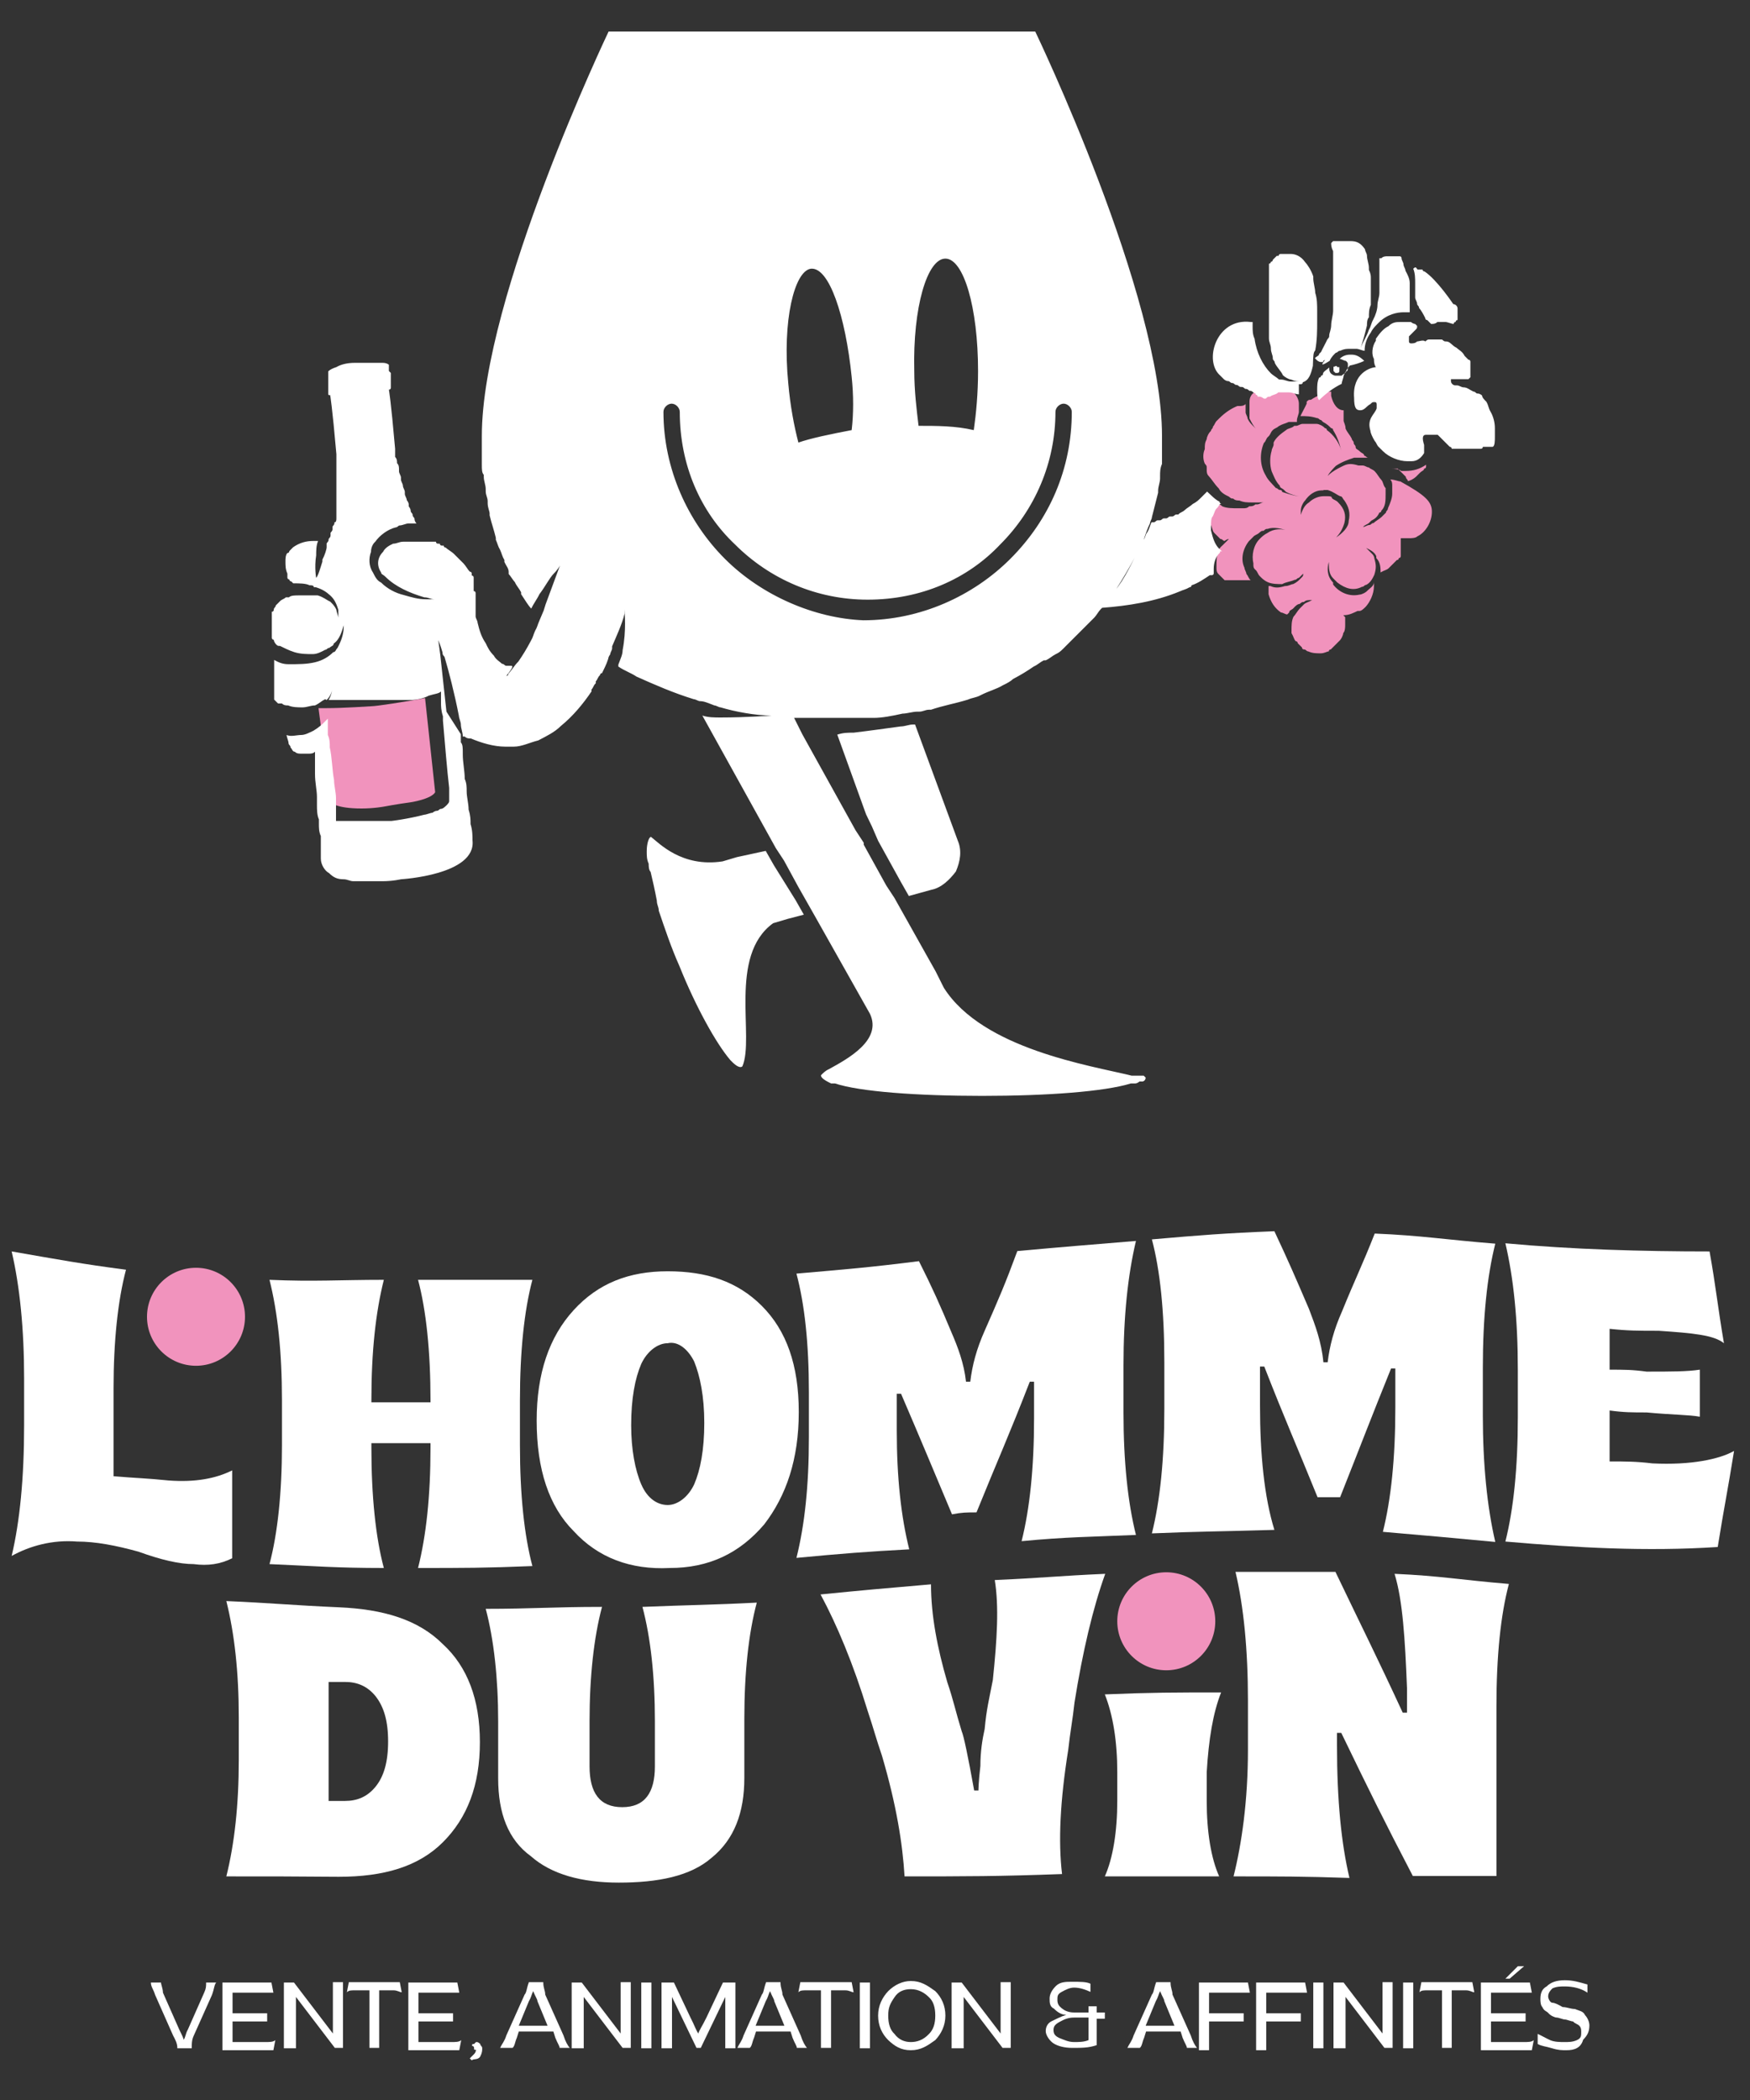 <?xml version="1.0" encoding="utf-8"?>
<!-- Generator: Adobe Illustrator 28.0.0, SVG Export Plug-In . SVG Version: 6.00 Build 0)  -->
<svg version="1.1" id="Calque_1" xmlns="http://www.w3.org/2000/svg" xmlns:xlink="http://www.w3.org/1999/xlink" x="0px" y="0px"
	 width="450px" height="540px" viewBox="0 0 450 540" style="enable-background:new 0 0 450 540;" xml:space="preserve">
<rect x="0" y="0" width="450" height="540" fill="#333333" stroke="none"/>
<style type="text/css">
	.st0{fill:#F193BD;}
	.st1{fill:#FFFFFF;}
</style>
<g>
	<path class="st0" d="M81.9,182.1c0.5,0,1.1,0,1.6,0c5.3,0,11.6-0.5,12.1-0.5c1.1,0,8.4-1.1,13.7-2.1l2.6,24.2c0,0-0.5,1.6-6.3,2.6
		c-3.7,0.5-6.8,1.1-6.8,1.1l0,0l0,0c0,0-2.6,0.5-5.8,0.5c-6.8,0-7.9-1.6-7.9-1.6L81.9,182.1z"/>
	<path class="st0" d="M368.2,131.6c0,2.6-1.6,5.3-3.7,6.3c-0.5,0.5-1.6,0.5-2.1,0.5s-0.5,0-1.1,0l0,0c-0.5,0-0.5,0-1.1,0l0,0l0,0
		l0,0c0,1.1,0,1.6,0,2.6l0,0v0.5l0,0c0,0,0,0,0,0.5c0,0,0,0,0,0.5l0,0v0.5l0,0c0,0,0,0.5-0.5,0.5l0,0c0,0,0,0.5-0.5,0.5l0,0
		l-0.5,0.5l0,0c-0.5,0.5-1.1,1.1-1.6,1.6c-0.5,0.5-1.1,0.5-2.1,1.1l0,0l0,0c0-1.1,0-2.6-1.1-3.7c0,0,0,0,0-0.5
		c-0.5-1.1-1.6-1.6-2.6-2.1c0.5,0.5,1.1,1.1,1.6,1.6c0.5,0.5,0.5,1.1,0.5,1.1c0.5,1.6,0.5,2.6,0,4.2l0,0l0,0l0,0l0,0l0,0l0,0l0,0
		l0,0c-0.5,1.1-1.1,2.1-2.1,2.6c-0.5,0-0.5,0.5-1.1,0.5c-2.1,1.1-4.2,0.5-6.3-1.1c-0.5-0.5-0.5-0.5-1.1-1.1
		c-1.1-1.1-1.1-2.6-1.1-4.2c-0.5,1.6-0.5,3.7,1.1,5.3c0,0,0,0,0,0.5c1.6,2.1,4.2,3.2,6.8,2.6c0.5,0,1.6-0.5,2.1-1.1
		c0.5-0.5,1.6-1.1,1.6-2.1l0,0v0.5l0,0v0.5c0,2.1-1.1,4.2-2.1,5.3c-0.5,0.5-1.1,1.1-1.6,1.1c0,0,0,0-0.5,0c-1.1,0.5-2.1,1.1-3.7,1.1
		l0,0l0.5,0.5l0,0v0.5l0,0v0.5l0,0v0.5v0.5c0,0.5,0,1.6-0.5,2.1c0,0.5-0.5,1.6-1.1,2.1c-0.5,0.5-1.6,1.6-2.1,2.1c0,0-0.5,0-0.5,0.5
		c-0.5,0-1.1,0.5-2.1,0.5c-1.1,0-2.1,0-3.2-0.5c-0.5,0-0.5-0.5-1.1-0.5c0,0-0.5,0-0.5-0.5c-0.5-0.5-0.5-0.5-1.1-1.1
		c0,0,0-0.5-0.5-0.5c-0.5-0.5-0.5-1.1-1.1-2.1l0,0v-0.5c0-1.6,0-2.6,0.5-3.7l0,0c0.5-0.5,1.1-1.6,1.6-2.1c0.5-0.5,0.5-0.5,1.1-1.1
		c0.5-0.5,1.1-0.5,2.1-1.1l0,0c-1.1,0-1.6,0-2.1,0.5c-0.5,0-0.5,0-1.1,0.5c-0.5,0-1.1,0.5-1.6,1.1l0,0c-0.5,0.5-1.1,0.5-1.1,1.1
		l-0.5,0.5c-0.5,0-1.1-0.5-1.6-0.5c-1.6-1.1-2.6-2.6-3.2-4.7c0-0.5,0-0.5,0-1.1l0,0v-0.5c0,0,0,0,0-0.5l0,0l0,0l0,0h0.5
		c1.1,0.5,2.1,0.5,3.7,0c1.1,0,1.6-0.5,2.1-0.5c1.1-0.5,1.6-1.1,2.1-1.6l0,0c0.5-0.5,0.5-0.5,0.5-1.1l0,0l0,0
		c-0.5,0.5-0.5,0.5-1.1,1.1c-0.5,0-0.5,0.5-1.1,0.5c-1.1,0.5-2.1,0.5-3.2,1.1c-1.1,0-2.6,0-3.7-0.5s-1.6-1.1-2.1-1.6
		c-0.5-0.5-0.5-1.1-1.1-1.6s-0.5-1.1-0.5-1.6c-0.5-2.1,0-4.7,1.6-6.3c0.5-0.5,1.1-1.1,2.1-1.6l0,0c1.6-1.1,3.7-1.1,5.3-0.5
		c-1.6-0.5-3.7-1.1-5.3-0.5c-0.5,0-0.5,0-1.1,0.5c-0.5,0-0.5,0-1.1,0.5l0,0c-0.5,0.5-1.1,0.5-1.6,1.1c-0.5,0.5-0.5,0.5-1.1,1.1
		c-1.6,2.1-2.1,4.7-1.1,6.8c0,0.5,0.5,1.1,0.5,1.6c0.5,0.5,0.5,1.1,1.1,1.6l0,0l0,0l0,0l0,0l0,0c-0.5,0-0.5,0-1.1,0l0,0
		c-0.5,0-0.5,0-1.1,0h-0.5l0,0h-0.5l0,0c0,0,0,0-0.5,0c0,0,0,0-0.5,0c0,0,0,0-0.5,0c0,0,0,0-0.5,0l0,0c0,0,0,0-0.5,0l0,0
		c0,0,0,0-0.5,0l0,0c0,0,0,0-0.5,0l0,0c0,0,0,0-0.5-0.5s-0.5-0.5-1.1-1.1l0,0c-0.5-0.5-0.5-1.1-0.5-1.6c0,0,0,0,0-0.5
		c0-1.1,0-2.6,0.5-3.7c0-0.5,0.5-1.1,1.1-1.6c0.5-0.5,1.1-1.1,1.6-1.6l0,0c-0.5,0-1.1,0.5-1.1,0.5c-0.5,0-0.5-0.5-1.1-0.5
		c-0.5-0.5-1.1-1.1-1.6-1.6c-0.5-0.5-0.5-1.6-1.1-2.6v-0.5c0-0.5,0-1.1,0.5-1.6c0.5-1.1,0.5-1.6,1.1-2.1c0-0.5,0.5-0.5,0.5-0.5l0,0
		l0,0l0,0l0,0c0.5,0,0.5,0,1.1,0.5c1.1,0.5,2.6,0.5,4.2,0.5c0.5,0,0.5,0,1.1,0s1.1,0,1.6-0.5c0.5,0,1.1,0,1.6-0.5h0.5
		c0.5,0,1.1-0.5,1.6-0.5h0.5h-0.5c-0.5,0-1.1,0-1.1,0H324c-0.5,0-1.6,0-2.1,0c-1.1,0-2.1,0-3.2-0.5c-0.5,0-1.1,0-1.6-0.5
		c-0.5,0-0.5,0-1.1-0.5c-1.1-0.5-2.1-1.1-2.6-2.1c-1.1-1.1-1.6-2.1-2.6-3.2c-0.5-0.5-0.5-1.1-0.5-1.6c0,0,0,0,0-0.5l0,0
		c0-0.5,0-0.5-0.5-1.1c-0.5-1.1-0.5-2.6,0-3.7c0-1.1,0-1.6,0.5-2.6c0-0.5,0.5-1.6,1.1-2.1c0-0.5,0.5-0.5,0.5-1.1
		c0.5-0.5,0.5-1.1,1.1-1.6l0.5-0.5c1.6-1.6,3.2-2.6,4.7-3.2h0.5l0,0c0.5,0,1.1,0,1.6-0.5c0,0.5,0,1.1,0,1.6v0.5
		c0,0.5,0.5,1.1,0.5,1.6c0.5,1.1,1.1,1.6,2.1,2.6c-0.5-0.5-1.1-1.6-1.6-2.6c0-0.5,0-0.5,0-1.1c0-0.5,0-1.6,0-2.1c0-0.5,0-0.5,0-1.1
		l0,0c0-1.1,0.5-2.1,1.6-2.6l0.5-0.5c1.1-0.5,2.1-1.1,3.2-1.6l0,0c1.6-0.5,3.2,0,4.2,0.5c0,0,0.5,0,0.5,0.5c0.5,0.5,1.6,1.1,1.6,1.6
		c0.5,0.5,1.1,1.6,1.1,2.6l0,0v0.5c0,0.5,0,1.1,0,1.6l0,0c0,0.5-0.5,1.6-0.5,2.1l0,0v0.5l0,0c-0.5,0-0.5,0-1.1,0c0,0,0,0-0.5,0l0,0
		h-0.5c-1.1,0.5-1.6,0.5-2.6,1.1c-0.5,0.5-1.1,0.5-1.6,1.1l0,0l0,0c-0.5,0.5-0.5,1.1-1.1,1.6s-0.5,1.1-1.1,1.6
		c-1.1,2.6-1.1,5.8,0.5,8.4c0.5,1.1,1.6,2.1,2.6,3.2c0.5,0,0.5,0.5,1.1,0.5c0,0,0.5,0,0.5,0.5c1.6,0.5,3.2,1.1,4.7,1.1
		c-1.1,0-2.6-0.5-3.7-1.1l-0.5-0.5c-0.5-0.5-1.1-0.5-1.1-1.1c-1.1-1.1-1.6-2.6-2.1-3.7c-0.5-1.6-0.5-3.7,0-5.3
		c0-0.5,0.5-1.1,0.5-1.6v-0.5c0.5-1.1,1.6-2.1,3.2-3.2c0.5-0.5,1.6-0.5,2.1-1.1c0,0,0,0,0.5,0s1.1-0.5,1.6-0.5c0.5,0,1.6,0,2.1,0
		h0.5c0.5,0,0.5,0,1.1,0c0.5,0,1.6,0.5,2.1,1.1c0,0,0.5,0,0.5,0.5c1.6,1.1,3.2,3.2,3.7,5.3c-0.5-2.1-1.1-3.7-2.1-5.3
		c0-0.5-0.5-0.5-0.5-0.5c-0.5-0.5-1.1-1.1-2.1-1.6l0,0l-0.5-0.5c-0.5,0-0.5-0.5-1.1-0.5c-1.6-0.5-2.6-0.5-4.2-0.5
		c0.5-1.1,1.1-2.1,1.6-3.2v-0.5l0,0l0,0c0.5-0.5,0.5-0.5,1.1-0.5l0,0c1.6-1.1,3.2-1.6,4.7-2.1h0.5c0,0.5,0,1.1,0,1.1
		c0.5,2.1,1.6,3.7,3.2,3.7l0,0c0,1.1,0,1.6,0,2.6c0,0.5,0.5,1.1,0.5,2.1c0.5,1.1,1.1,1.6,1.6,2.6c0,0.5,0.5,0.5,0.5,1.1
		c0,0.5,0.5,0.5,0.5,1.1c0,0.5,0.5,0.5,1.1,1.1c0.5,0.5,1.1,0.5,1.1,1.1c0.5,0,0.5,0.5,1.1,0.5c-0.5,0-0.5,0-1.1,0s-1.6,0-2.1,0
		c0,0,0,0-0.5,0c-1.6,0.5-3.2,1.1-4.7,2.1c-0.5,0.5-1.6,1.6-2.1,2.6c-0.5,1.1-1.1,2.6-1.1,3.7h-0.5c-1.6,0-3.2,1.1-4.2,2.6
		c-0.5,0.5-1.1,1.6-1.1,2.6c0,1.1,0,2.6,0,3.7c0-0.5,0-1.6,0-2.6c0.5-1.6,1.1-2.6,2.1-3.2c1.1-1.1,2.6-1.6,3.7-1.6
		c0.5,0,1.1,0,1.1,0c0.5,0,1.1,0,1.1,0.5c0.5,0.5,1.1,0.5,1.6,1.1c1.6,1.6,2.1,3.2,1.6,5.3c-0.5,1.6-1.1,2.6-2.1,3.7
		c1.6-1.1,3.2-2.6,3.2-4.2c0.5-2.1,0-3.7-1.1-5.3c-0.5-0.5-0.5-1.1-1.1-1.1c-1.1-0.5-1.6-1.1-3.2-1.6c-0.5,0-1.1,0-1.6,0
		c0-0.5,0.5-1.6,0.5-2.1c1.1-2.1,3.2-3.2,5.3-4.2c1.1-0.5,2.1-0.5,3.7,0c0.5,0,0.5,0,1.1,0s1.1,0.5,1.6,0.5l0,0
		c0.5,0.5,1.1,0.5,1.6,1.1c0.5,0.5,1.1,1.6,1.6,2.1c0.5,0.5,0.5,1.6,1.1,2.1c0,0.5,0,1.1,0,1.6c0,1.6,0,3.2-1.1,4.2
		c0,0,0,0.5-0.5,0.5l0,0c-0.5,1.1-1.1,1.6-2.1,2.1l-0.5,0.5c-0.5,0.5-1.1,0.5-1.6,1.1c0.5,0,1.1-0.5,1.6-0.5c0.5,0,0.5-0.5,1.1-0.5
		c0.5-0.5,1.6-1.1,2.1-1.6s0.5-0.5,1.1-1.1c0-0.5,0.5-0.5,0.5-1.1c0.5-1.1,1.1-2.6,1.1-3.7c0-0.5,0-1.6,0-2.1c0-0.5,0-1.1-0.5-1.6
		c1.1,0,2.1,0.5,2.6,0.5C366.6,127.4,368.2,129,368.2,131.6z"/>
	<path class="st0" d="M357.7,120.6h0.5c0.5,0,1.6,0,2.1,0.5l0,0l0,0c0.5,0,0.5,0,1.1,0c2.1,0,3.7-0.5,5.3-1.6v0.5c0,0,0,0.5-0.5,0.5
		c0,0.5-0.5,0.5-1.1,1.1c0,0,0,0-0.5,0.5l-0.5,0.5l0,0l0,0c-0.5,0.5-1.6,1.1-2.1,1.1l0,0c0-0.5-0.5-0.5-0.5-1.1
		c-0.5-0.5-1.6-1.6-2.1-2.1C358.2,120.6,358.2,120.6,357.7,120.6L357.7,120.6z"/>
</g>
<path class="st1" d="M363.4,69.1c0.5,1.1,0.5,2.6,0.5,3.7c0,1.1,0,2.1,0,3.2c0,0,0,0,0,0.5s0.5,1.1,0.5,1.6s0.5,0.5,0.5,1.1l0,0
	c0.5,0.5,1.1,1.6,1.6,2.6c0,0,0,0.5,0.5,0.5l0.5,0.5l0.5,0.5l0,0l0,0c0.5,0,1.1,0,1.6-0.5c0.5,0,0.5,0,1.1,0h0.5h0.5l0,0
	c0.5,0,1.6,0.5,2.1,0.5l0,0c0,0,0-0.5,0.5-0.5l0,0c0,0,0-0.5,0.5-0.5l0,0l0,0v-0.5l0,0v-0.5v-0.5l0,0l0,0c0,0,0,0,0-0.5l0,0v-0.5
	l0,0v-0.5l0,0c0-0.5-0.5-1.1-1.1-1.1l0,0l0,0c0,0-4.2-6.3-7.4-8.4c0,0-0.5,0-0.5-0.5l0,0h-0.5l0,0H365l0,0l0,0h-0.5
	C364,68.6,364,68.6,363.4,69.1C363.4,68.6,363.4,68.6,363.4,69.1C363.4,68.6,363.4,68.6,363.4,69.1
	C363.4,68.6,363.4,68.6,363.4,69.1z M224.2,212.5L224.2,212.5L224.2,212.5l1.6,3.7l5.8,10.5l2.1,3.7l5.8-1.6
	c2.6-0.5,4.7-2.6,6.3-4.7c1.1-2.6,1.6-5.3,0.5-7.9l-11-29.9l0,0h-0.5c-1.1,0-2.1,0.5-3.2,0.5c-3.7,0.5-7.9,1.1-12.1,1.6
	c-1.6,0-2.6,0-4.2,0.5l7.4,20.5L224.2,212.5L224.2,212.5L224.2,212.5z M294.6,277.1L294.6,277.1
	C294.6,277.1,294.6,276.6,294.6,277.1C294.6,276.6,294.6,276.6,294.6,277.1C294.6,276.6,294.6,276.6,294.6,277.1
	C294.6,276.6,294.6,276.6,294.6,277.1C294.6,276.6,294.6,276.6,294.6,277.1c-0.5-0.5-0.5-0.5-0.5-0.5l0,0l0,0l0,0l0,0l0,0
	c0,0,0,0-0.5,0l0,0c0,0,0,0-0.5,0l0,0l0,0c0,0,0,0-0.5,0l0,0H292l0,0c0,0,0,0-0.5,0h-0.5c-10.5-2.6-38.3-6.8-48.3-22.6l0,0l-2.1-4.2
	L230,230.9l-2.1-3.2l-5.8-10.5v-0.5l-2.1-3.2l0,0l-13.7-24.7l-2.1-4.2l0,0c1.1,0,1.6,0,2.6,0c0,0,0,0,0.5,0s1.1,0,2.1,0l0,0h0.5
	c0.5,0,1.6,0,2.1,0c0,0,0,0,0.5,0s1.6,0,2.1,0l0,0l0,0c0,0,1.6,0,4.2,0c0,0,0,0,0.5,0c0,0,0,0,0.5,0s1.1,0,1.6,0c0.5,0,0.5,0,1.1,0
	s0.5,0,1.1,0s0.5,0,1.1,0c2.1,0,4.7-0.5,7.4-1.1c1.1,0,2.6-0.5,3.7-0.5l0,0h0.5c1.1,0,1.6-0.5,2.6-0.5l0,0h0.5
	c3.2-1.1,6.3-1.6,9.5-2.6l0,0c1.1-0.5,2.1-0.5,3.2-1.1l0,0c2.1-1.1,4.2-1.6,5.8-2.6l0,0c1.1-0.5,2.1-1.1,2.6-1.6l0,0
	c2.1-1.1,3.7-2.1,5.3-3.2l0,0c1.1-0.5,1.6-1.1,2.6-1.6c0,0,0,0,0.5,0c1.1-0.5,1.6-1.1,2.6-1.6l0,0c1.1-0.5,1.6-1.1,2.6-2.1l0,0
	c0.5-0.5,1.6-1.6,2.1-2.1c0,0,0,0,0.5-0.5s1.6-1.6,2.1-2.1c0,0,0,0,0.5-0.5s1.6-1.6,2.1-2.1l0,0l0,0l0,0c0.5-0.5,1.1-1.6,1.6-2.1
	l0,0c0.5-0.5,1.1-1.1,1.6-1.6c3.7-5.3,6.3-10,7.9-13.1c1.1-1.6,1.6-3.2,1.6-3.2l0,0l0,0l0,0l0,0l0,0c0.5-1.6,1.1-3.2,1.6-4.2
	c0-0.5,0.5-1.1,0.5-1.6l0,0c0.5-2.1,1.1-4.2,1.6-6.3c0,0,0,0,0-0.5c0-1.1,0.5-2.1,0.5-3.2c0,0,0,0,0-0.5c0-1.1,0-2.1,0.5-3.2V119
	c0-1.1,0-2.1,0-3.2v-0.5c0-1.1,0-2.1,0-3.2c0-36.2-32.6-104-32.6-104h-3.7H162.3h-5.8c0,0-32.6,68.3-32.6,104c0,1.1,0,2.1,0,3.2v0.5
	c0,1.1,0,2.1,0,3.2v0.5c0,1.1,0,2.1,0.5,2.6v0.5c0,1.1,0.5,2.1,0.5,3.2v0.5c0,1.1,0.5,1.6,0.5,2.6c0,0,0,0,0,0.5
	c0,1.1,0.5,2.1,0.5,2.6v0.5c0.5,2.1,1.1,3.7,1.6,5.8v0.5c0.5,1.1,0.5,1.6,1.1,2.6l0,0c0.5,1.1,0.5,1.6,1.1,2.6c0,0,0,0,0,0.5
	c0.5,1.1,1.1,1.6,1.1,2.6c0,0,0,0,0,0.5c0.5,0.5,1.1,1.6,1.6,2.1l0,0c0.5,1.1,1.1,1.6,1.6,2.6c0,0,0,0,0,0.5
	c1.1,1.6,1.6,2.6,2.6,3.7l0,0c0.5-1.1,1.6-2.6,2.1-3.7c1.6-2.1,2.6-4.2,3.7-5.3c1.1-1.1,1.6-2.1,1.6-2.1l-3.7,10l-0.5,1.6l-1.1,2.6
	l0,0l0,0c-0.5,1.1-0.5,1.6-1.1,2.6l0,0c-0.5,1.1-0.5,1.6-1.1,2.6l0,0c-1.1,2.1-2.1,3.7-3.2,5.3c-1.1,1.1-1.6,2.1-2.6,3.2
	c0,0.5-0.5,0.5-0.5,0.5l0,0l0,0l0,0l0,0c2.1-2.6,1.6-2.6,1.1-2.6s-0.5,0-1.1,0c-0.5,0-0.5-0.5-1.1-0.5c-0.5-0.5-1.6-1.1-2.1-2.1
	c-1.1-1.1-1.6-2.1-2.1-3.2c-1.1-1.6-1.6-3.2-2.1-5.3c0-0.5-0.5-1.1-0.5-1.6v-0.5l0,0v-0.5c0,0,0,0,0-0.5v-0.5c0,0,0,0,0-0.5v-0.5
	c0,0,0,0,0-0.5v-0.5c0,0,0,0,0-0.5v-0.5c0,0,0,0,0-0.5v-0.5c0,0,0-0.5-0.5-0.5v-0.5v-0.5c0,0,0,0,0-0.5V150c0,0,0,0,0-0.5V149
	c0,0,0,0,0-0.5c0,0,0-0.5-0.5-0.5c0,0,0,0,0-0.5c0,0,0-0.5-0.5-0.5l0,0c-0.5-0.5-1.1-1.6-1.6-2.1l0,0l-0.5-0.5l0,0l-0.5-0.5l0,0
	l-0.5-0.5l0,0l-0.5-0.5l0,0l-0.5-0.5l0,0c-0.5-0.5-1.6-1.1-2.1-1.6l0,0c0,0-0.5,0-0.5-0.5c0,0,0,0-0.5,0c0,0-0.5,0-0.5-0.5
	c0,0,0,0-0.5,0c0,0-0.5,0-0.5-0.5c0,0,0,0-0.5,0h-0.5c0,0,0,0-0.5,0h-0.5l0,0c0,0,0,0-0.5,0l0,0c-0.5,0-1.1,0-1.6,0
	c-1.1,0-2.1,0-3.2,0c-0.5,0-0.5,0-1.1,0c-1.1,0-1.6,0.5-2.6,0.5c-1.1,0.5-2.1,1.1-2.6,2.1c-1.6,1.6-1.6,3.7-0.5,5.3
	c0,0.5,0.5,0.5,1.1,1.1c2.6,2.6,6.3,4.2,10,5.3c1.1,0,1.6,0.5,2.6,0.5c-0.5,0-1.6,0-2.1,0c-2.1,0-3.7-0.5-5.8-1.1l0,0
	c-2.1-0.5-4.2-1.6-5.8-3.2c-1.1-0.5-1.6-1.6-2.1-2.6c-1.1-1.6-1.1-3.7-0.5-5.3c0-1.1,0.5-2.1,1.1-2.6c1.1-1.6,3.2-3.2,5.3-3.7
	c0.5,0,0.5-0.5,1.1-0.5c0.5,0,1.6-0.5,2.1-0.5c0.5,0,1.1,0,2.1,0c0,0-0.5-0.5-0.5-1.1l0,0c0-0.5-0.5-0.5-0.5-1.1l0,0
	c0-0.5-0.5-0.5-0.5-1.1l0,0c0-0.5-0.5-1.1-0.5-1.1s0,0,0-0.5s-0.5-1.1-0.5-1.1l0,0c0-0.5-0.5-1.1-0.5-1.6c0,0,0,0,0-0.5
	s-0.5-1.1-0.5-1.6l0,0c0-0.5-0.5-1.1-0.5-1.6c0,0,0,0,0-0.5s-0.5-1.1-0.5-1.6c0,0,0,0,0-0.5s0-1.1-0.5-1.6l0,0c0-0.5,0-1.1-0.5-1.6
	c0,0,0,0,0-0.5c0-0.5,0-1.1,0-1.6c-1.1-12.6-1.6-15.2-1.6-15.2s0.5,0,0.5-0.5c0,0,0-0.5,0-1.1V98c0-0.5,0-1.1,0-1.6s0-0.5,0-0.5
	l-0.5-0.5v-1.6c0,0-0.5-0.5-1.6-0.5c-0.5,0-0.5,0-1.1,0c-0.5,0-0.5,0-1.1,0H95c0,0-0.5,0-1.1,0c-0.5,0-0.5,0-1.1,0
	c-0.5,0-0.5,0-1.1,0h-0.5c-2.1,0-3.7,0.5-4.7,1.1c-1.6,0.5-2.1,1.1-2.1,1.1V97c0,0,0,0,0,0.5l0,0c0,0,0,0,0,0.5s0,1.1,0,2.1v0.5v0.5
	c0,0.5,0,0.5,0.5,0.5l0,0l0,0c0,0,0.5,2.6,1.6,15.2c0,0.5,0,1.1,0,1.6c0,0,0,0,0,0.5s0,1.1,0,1.6l0,0c0,0.5,0,1.1,0,1.6
	c0,0,0,0,0,0.5s0,1.1,0,1.6l0,0c0,0.5,0,1.1,0,1.6c0,0,0,0,0,0.5s0,1.1,0,1.6l0,0c0,0.5,0,1.1,0,1.6c0,0,0,0,0,0.5s0,1.1,0,1.6l0,0
	c0,0.5,0,1.1,0,1.1s0,0,0,0.5s0,1.1-0.5,1.1l0,0c0,0.5,0,0.5-0.5,1.1c0,0,0,0,0,0.5s0,0.5-0.5,1.1l0,0l0,0v0.5l0,0
	c0,0.5,0,0.5-0.5,1.1l0,0c0,0.5,0,0.5-0.5,1.1l0,0v0.5l0,0l0,0v0.5c0,0.5-0.5,2.1-1.1,3.2v0.5c-0.5,1.6-1.1,3.7-1.6,4.2
	c0,0-0.5-2.6,0-5.8c0-1.1,0-2.6,0.5-3.7c-0.5,0-0.5,0-1.1,0c-2.1,0-3.7,0.5-5.3,1.6l0,0c0,0,0,0-0.5,0.5l0,0c0,0,0,0-0.5,0.5l0,0
	c0,0,0,0.5-0.5,0.5l0,0c-0.5,0.5-0.5,1.6-0.5,2.1l0,0c0,1.1,0,2.1,0.5,3.2c0,0,0,0,0,0.5c0,0,0,0,0,0.5c0,0,0,0.5,0.5,0.5
	c0,0,0,0.5,0.5,0.5l0,0l0.5,0.5l0,0c1.6,0,3.2,0,4.2,0.5c0.5,0,1.1,0,1.1,0.5h0.5c1.6,0.5,2.6,1.1,3.7,2.1s1.6,2.1,2.1,3.7
	c0,0.5,0,1.1,0,2.1c0-0.5-0.5-1.6-0.5-2.1c-0.5-1.1-1.1-1.6-1.6-2.1c-1.1-0.5-1.6-1.1-3.2-1.6c-0.5,0-0.5,0-1.1,0h-0.5
	c-0.5,0-1.1,0-1.6,0s-1.1,0-1.6,0l0,0c-1.1,0-2.1,0-2.6,0.5H74h-0.5l0,0l0,0c-0.5,0.5-1.1,0.5-1.6,1.1l0,0l-0.5,0.5l0,0l-0.5,0.5
	l0,0l0,0c0,0.5-0.5,0.5-0.5,1.1l0,0c0,0,0,0.5-0.5,0.5c0,0,0,0,0,0.5v0.5c0,0,0,0,0,0.5s0,0.5,0,1.1c0,0.5,0,0.5,0,1.1
	c0,0,0,0,0,0.5v0.5c0,0,0,0,0,0.5v0.5c0,0,0,0,0,0.5v0.5l0,0c0,0,0,0.5,0.5,0.5l0,0c0,0.5,0.5,1.1,0.5,1.1l0,0
	c0.5,0.5,0.5,0.5,1.1,0.5c1.1,0.5,2.1,1.1,3.7,1.6s3.2,0.5,4.7,0.5c1.1,0,2.1-0.5,3.2-1.1c0.5,0,0.5-0.5,1.1-0.5
	c0.5-0.5,1.1-0.5,1.1-1.1c1.6-1.1,2.1-3.2,2.6-4.7c0,2.1-0.5,3.7-1.6,5.8c-0.5,0.5-0.5,1.1-1.1,1.1c-1.1,1.1-2.6,2.1-4.7,2.6
	c-2.1,0.5-4.2,0.5-6.8,0.5c-1.6,0-2.6-0.5-3.7-1.1l0,0l0,0v0.5c0,0,0,0,0,0.5v0.5c0,0,0,0,0,0.5s0,0.5,0,1.1c0,0.5,0,0.5,0,1.1l0,0
	v0.5c0,0,0,0,0,0.5v0.5c0,0,0,0,0,0.5v0.5l0,0v0.5l0,0v0.5c0,0,0,0,0,0.5c0,0,0,0,0,0.5c0,0,0,0,0,0.5c0,0,0,0,0,0.5c0,0,0,0,0,0.5
	c0,0,0,0,0.5,0.5l0.5,0.5c0,0,0,0,0.5,0c0,0,0,0,0.5,0l0,0l0,0l0,0c0.5,0.5,1.1,0.5,1.6,0.5c1.1,0.5,2.6,0.5,3.7,0.5
	s2.1-0.5,3.2-0.5c1.1-0.5,1.6-1.1,2.6-1.6L84,180c1.1-1.1,1.6-2.6,1.6-3.7c0,0,0,0,0-0.5c0,1.6-0.5,3.2-1.1,4.2l0,0l0,0l0,0l0,0l0,0
	l0,0c0,0,0,0,0.5,0c0,0,0,0,0.5,0c0,0,0,0,0.5,0c0,0,0,0,0.5,0c0,0,0,0,0.5,0c0,0,0,0,0.5,0c0,0,0,0,0.5,0c0,0,0,0,0.5,0
	c0,0,0,0,0.5,0l0,0l0,0h0.5l0,0c0.5,0,0.5,0,1.1,0l0,0h0.5l0,0c0.5,0,0.5,0,1.1,0l0,0h0.5l0,0c0.5,0,0.5,0,1.1,0l0,0h0.5l0,0H95l0,0
	h0.5l0,0h0.5l0,0h0.5l0,0h0.5l0,0c0,0,0,0,0.5,0l0,0c0,0,0,0,0.5,0l0,0l0,0l0,0l0,0c0,0,0.5,0,1.6,0c0.5,0,0.5,0,1.1,0h0.5
	c0.5,0,0.5,0,1.1,0c0.5,0,1.1,0,1.6,0s1.1,0,1.6,0c1.6,0,3.7-0.5,4.7-1.1c1.6-0.5,2.6-0.5,3.2-1.1c0,0,0,0.5,0,1.1s0,1.1,0,1.6
	c0,1.1,0,2.1,0.5,3.7c0,0.5,0,1.1,0,1.1c0.5,5.8,1.1,13.1,1.6,17.3v0.5c0,0.5,0,1.1,0,1.1v0.5c0,0.5,0,0.5,0,1.1
	c0,0.5,0,0.5-0.5,1.1l0,0c-0.5,0.5-1.1,1.1-1.6,1.1s-0.5,0.5-1.1,0.5c-0.5,0-1.1,0.5-1.1,0.5c-0.5,0-1.6,0.5-2.1,0.5
	c-4.2,1.1-8.4,1.6-8.4,1.6s0,0-0.5,0l0,0l0,0l0,0h-0.5l0,0h-0.5l0,0c0,0,0,0-0.5,0l0,0c0,0,0,0-0.5,0l0,0h-0.5l0,0h-0.5l0,0h-0.5
	l0,0h-0.5l0,0c0,0,0,0-0.5,0l0,0H95c0,0,0,0-0.5,0H94l0,0c-0.5,0-0.5,0-1.1,0l0,0h-0.5c0,0,0,0-0.5,0h-0.5c0,0,0,0-0.5,0h-0.5
	c0,0,0,0-0.5,0h-0.5c0,0,0,0-0.5,0h-0.5l0,0h-0.5l0,0h-0.5l0,0h-0.5l0,0c0,0,0,0-0.5,0l0,0l0,0l0,0l0,0l0,0l0,0l0,0l0,0v-0.5l0,0
	v-0.5v-0.5c0-0.5,0-1.1,0-1.1c0-0.5,0-1.1,0-1.6s0-1.1,0-1.6c0-1.6-0.5-3.2-0.5-4.7c-0.5-2.6-0.5-5.8-1.1-8.4c0-1.1,0-2.1-0.5-3.2
	c0-1.1,0-1.6,0-2.1c0-1.1,0-1.6,0-2.1l-0.5,0.5c-1.1,1.1-1.6,1.6-3.2,2.6c-1.1,0.5-2.1,1.1-3.2,1.1c-1.1,0-2.6,0.5-3.7,0
	c0,0.5,0.5,1.6,0.5,2.1c0,0.5,0.5,0.5,0.5,1.1c0.5,0.5,0.5,1.1,1.1,1.1c0.5,0.5,1.1,0.5,1.6,0.5h0.5h0.5h0.5l0,0h0.5l0,0
	c0.5,0,1.1,0,1.6-0.5l0,0c0,0.5,0,0.5,0,1.1c0,1.1,0,1.6,0,2.6v0.5c0,0.5,0,0.5,0,1.1v0.5c0,2.1,0.5,4.2,0.5,5.8c0,0.5,0,1.6,0,2.1
	c0,1.1,0,2.6,0.5,3.7c0,0.5,0,0.5,0,1.1c0,1.1,0,2.1,0.5,3.2c0,0.5,0,1.1,0,1.6c0,0.5,0,1.1,0,1.6l0,0c0,0.5,0,1.1,0,2.1v0.5
	c0,1.6,1.1,3.2,2.1,3.7c1.1,1.1,2.1,1.6,3.7,1.6c1.1,0,1.6,0.5,2.6,0.5c0.5,0,1.1,0,1.6,0c1.1,0,1.6,0,2.6,0c0.5,0,0.5,0,1.1,0
	c0.5,0,0.5,0,1.1,0c0.5,0,0.5,0,1.1,0c2.6,0,4.7-0.5,4.7-0.5s19.4-1.1,18.4-10c0-1.1,0-2.6-0.5-4.2c0-1.1,0-2.1-0.5-3.7
	c0-1.6-0.5-3.2-0.5-4.7c0-1.1,0-2.1-0.5-3.2c0-2.1-0.5-4.2-0.5-6.3l0,0c0,0,0,0,0-0.5c0-1.1,0-2.1-0.5-2.6c0-0.5,0-1.1,0-2.1l0,0
	l0,0l-3.7-5.8l-1.6-14.7l0,0l-0.5-3.7c0,0,0.5,1.1,1.1,3.2c0,0.5,0,0.5,0.5,1.1c1.1,3.7,2.6,9.5,3.7,15.2c0,0.5,0.5,1.6,0.5,2.1
	c0,1.1,0.5,2.1,0.5,3.2l0,0c0,0,0,0,0.5,0l0,0l0,0c0.5,0.5,1.1,0.5,1.6,0.5c2.6,1.1,5.8,2.1,8.9,2.1c0.5,0,1.6,0,2.1,0
	c2.1,0,4.2-1.1,6.3-1.6c2.1-1.1,4.2-2.1,5.8-3.7c3.2-2.6,5.8-5.8,7.9-8.9c0,0,0,0,0-0.5c0.5-0.5,0.5-1.1,1.1-1.6c0,0,0,0,0-0.5
	c0.5-0.5,0.5-1.1,1.1-1.6l0,0c0,0,0-0.5,0.5-0.5c0.5-1.1,1.1-2.1,1.6-3.7l0,0l0,0c0,0,0-0.5,0.5-1.1c0-0.5,0.5-1.1,0.5-1.6v-0.5
	c1.1-2.6,2.6-5.8,3.2-8.4c0-0.5,0-0.5,0-1.1l0,0c0,1.1,0.5,5.3-0.5,10.5c0,1.1-0.5,2.1-1.1,3.7c0,0,0,0,0,0.5l0,0l0,0
	c1.6,1.1,3.2,1.6,4.7,2.6l0,0c4.7,2.1,9.5,4.2,14.7,5.8l0,0l0,0c0.5,0,1.1,0.5,1.6,0.5c1.1,0,2.1,0.5,3.7,1.1c0.5,0,1.1,0.5,1.6,0.5
	c3.7,1.1,8.9,2.1,13.1,2.1c0,0-6.3,0.5-13.1,0.5c-1.6,0-3.2,0-4.7-0.5l18.9,34.1l2.1,3.2l3.7,6.8l2.1,3.7l2.1,3.7l14.2,25.2
	c3.2,6.8-5.8,11.6-10.5,14.2l0,0l0,0c-1.1,0.5-1.6,1.1-2.1,1.6l0,0l0,0l0,0l0,0l0,0l0,0c0,0.5,0.5,1.1,2.6,2.1c0,0,0,0,0.5,0h0.5
	l0,0c6.3,2.1,21,3.2,37.8,3.2s31.5-1.1,38.3-3.2c0.5,0,0.5,0,1.1,0s1.1-0.5,1.1-0.5s0,0,0.5,0C294.1,278.2,294.6,277.7,294.6,277.1
	L294.6,277.1L294.6,277.1z M243.1,66.5c4.7,0,8.4,12.6,8.4,28.9c0,5.8-0.5,11-1.1,15.2c-4.7-1.1-9.5-1.1-14.2-1.1
	c-0.5-4.2-1.1-8.9-1.1-14.2C234.7,79.1,238.4,66.5,243.1,66.5z M208.5,69.1c4.7-0.5,8.9,12.1,10.5,27.8c0.5,4.7,0.5,9.5,0,13.7
	c-5.8,1.1-10.5,2.1-13.7,3.2c-1.1-4.2-2.1-9.5-2.6-15.2C201.1,82.3,204.3,69.7,208.5,69.1z M186.4,143.7
	c-9.5-9.5-15.8-23.1-15.8-37.8c0-1.1,1.1-2.1,2.1-2.1c1.1,0,2.1,1.1,2.1,2.1c0,13.7,5.3,25.7,14.2,34.1c8.9,8.9,21,14.2,34.1,14.2
	c13.7,0,25.7-5.3,34.1-14.2c8.9-8.9,14.2-21,14.2-34.1c0-1.1,1.1-2.1,2.1-2.1c1.1,0,2.1,1.1,2.1,2.1c0,14.7-5.8,27.8-15.8,37.8
	c-9.5,9.5-23.1,15.8-37.8,15.8C209.5,159,195.9,153.2,186.4,143.7z M199,222.5l-2.1-3.7l-7.4,1.6l-3.7,1.1l0,0l0,0
	c-10.5,1.6-16.3-4.7-18.4-6.3l0,0l0,0l0,0l0,0l0,0l0,0l0,0l0,0l0,0c-0.5,0-1.1,1.6-1.1,3.7l0,0l0,0l0,0l0,0c0,1.1,0,2.1,0.5,3.2
	c0,0.5,0,1.6,0.5,2.1c0.5,2.1,1.1,4.7,1.6,7.4c0,1.1,0.5,1.6,0.5,2.6c1.6,4.7,3.2,9.5,5.3,14.2c4.2,10.5,9.5,20,13.1,24.2l0.5,0.5
	c1.1,1.1,2.1,1.6,2.6,1.1c3.2-7.4-3.7-28.4,7.9-36.8l0,0l0,0l0,0l0,0l3.7-1.1l4.2-1.1l-2.1-3.7L199,222.5z M313.5,141.1
	c-1.1-1.1-1.6-2.6-2.1-4.7c0-0.5,0-0.5,0-1.1c0-1.1,0-2.1,0.5-2.6c0.5-1.1,0.5-1.6,1.1-2.1c0.5-0.5,0.5-1.1,1.1-1.1
	c0,0-0.5,0-0.5-0.5c-1.1-0.5-2.1-1.6-3.2-2.6c-0.5,0.5-1.1,1.1-1.6,1.6l0,0c-0.5,0.5-1.1,1.1-2.1,1.6l0,0c-0.5,0.5-1.6,1.1-2.1,1.6
	s-1.1,0.5-1.6,1.1h-0.5c-0.5,0-0.5,0.5-1.1,0.5h-0.5c-0.5,0-0.5,0.5-1.1,0.5h-0.5c-0.5,0-0.5,0.5-1.1,0.5h-0.5
	c-0.5,0-0.5,0.5-1.1,0.5h-0.5l0,0l0,0c-0.5,1.1-0.5,1.6-1.1,2.6c-0.5,0.5-0.5,1.6-1.1,2.1c-2.6,5.3-4.7,10-7.4,13.1
	c-1.1,1.6-2.1,3.2-3.2,4.2c6.8-0.5,13.7-1.6,20-4.2c1.1-0.5,1.6-0.5,2.6-1.1c0,0,0.5,0,0.5-0.5c1.6-0.5,3.2-1.6,4.7-2.6
	c0,0,0,0,0.5,0c0,0,0.5,0,0.5-0.5s0-0.5,0-1.1c0-1.6,0.5-3.2,1.6-4.2c0,0,0-0.5,0.5-0.5c0,0,0,0-0.5,0
	C314.6,142.1,314.1,141.6,313.5,141.1z M207.4,276.6L207.4,276.6L207.4,276.6L207.4,276.6z M339.3,157.4L339.3,157.4L339.3,157.4
	L339.3,157.4L339.3,157.4L339.3,157.4z M350.8,92.8L350.8,92.8c-1.1-1.1-2.1-1.6-3.2-1.6c0,0,0,0-0.5,0c-1.1,0-2.1,0.5-2.6,1.1l0,0
	l0,0c0.5,0,1.1,0.5,1.6,0.5c0.5,0.5,0.5,0.5,0.5,1.1c0,0,0,0,0,0.5s0,1.1-0.5,1.1c0,0.5-0.5,0.5-1.1,1.1c-0.5,0-0.5,0-1.1,0h-0.5
	c-0.5,0-1.1-0.5-1.1-0.5c-0.5-0.5-0.5-1.1-0.5-1.6c-0.5,0.5-1.6,1.1-1.6,1.6c0,0,0,0.5-0.5,0.5c0,0,0,0.5-0.5,0.5
	c-0.5,1.1-0.5,2.1-0.5,3.2c0,1.1,0,2.1,0.5,2.6c1.6-1.6,3.7-3.2,5.8-4.2c0-0.5,0.5-1.6,0.5-2.1c0.5-1.1,1.1-2.1,1.6-2.6
	C348.2,93.8,349.8,93.3,350.8,92.8z M384.4,112.2c0-0.5,0-1.1,0-1.6v-0.5c0-1.6-0.5-3.2-1.1-4.2s-0.5-1.6-1.1-2.6
	c-0.5-0.5-1.1-1.1-1.1-1.6c0,0-0.5-0.5-1.1-0.5s-0.5-0.5-1.1-0.5c-1.1-0.5-1.6-1.1-2.6-1.1l0,0c-0.5,0-1.1-0.5-1.6-0.5h-0.5l0,0
	c-0.5,0-1.1-0.5-1.1-1.1c0,0,0,0,0-0.5l0,0l0,0l0,0l0,0l0,0c0,0,0,0,0.5,0l0,0c0,0,0,0,0.5,0l0,0l0,0l0,0l0,0l0,0l0,0l0,0l0,0l0,0
	h0.5h0.5l0,0l0,0h0.5l0,0l0,0l0,0l0,0h0.5l0,0c0,0,0,0,0.5,0l0,0c0,0,0,0,0.5,0l0,0c0,0,0,0,0.5,0l0,0l0,0c0,0,0,0,0.5-0.5v-0.5l0,0
	v-0.5c0,0,0,0,0-0.5v-0.5c0,0,0,0,0-0.5c0,0,0,0,0-0.5v-0.5c0,0,0,0,0-0.5c0,0,0-0.5-0.5-0.5l0,0l-0.5-0.5l0,0l-0.5-0.5l0,0
	c-0.5-1.1-1.6-1.6-2.1-2.1c-1.1-0.5-1.6-1.6-2.6-1.6c-0.5,0-0.5,0-1.1-0.5l0,0l0,0l0,0c0,0,0,0-0.5,0c0,0,0,0-0.5,0s-0.5,0-1.1,0
	s-0.5,0-1.1,0l0,0c-0.5,0-0.5,0-1.1,0.5l0,0l0,0l0,0l0,0l0,0c-0.5-0.5-1.6,0-2.1,0c-0.5,0.5-1.1,0.5-1.6,0.5c0,0-0.5,0-0.5-0.5V87
	v-0.5c0.5-0.5,1.1-1.1,1.6-1.6c0.5-0.5,0.5-0.5,0.5-1.1c0,0,0,0-0.5-0.5c0,0-0.5,0-1.1-0.5l0,0h-0.5c0,0,0,0-0.5,0s-1.1,0-1.6,0
	c-1.1,0-2.1,0-3.2,1.1c-1.1,0.5-2.1,1.6-3.2,3.2c0,0,0,0,0,0.5c-1.1,1.6-1.1,3.7-0.5,4.7c0,1.6,0.5,2.1,0.5,2.1l0,0H354
	c-1.6,0-6.3,1.6-5.8,7.9l0,0l0,0c0,2.6,0.5,3.2,1.6,3.2c1.1,0,1.6-1.1,2.6-1.6c0.5-0.5,0.5-0.5,1.1-0.5s0.5,0.5,0.5,1.1v0.5
	c-0.5,1.6-2.6,2.6-1.6,5.8c0,0.5,0.5,1.6,1.1,2.6c0.5,0.5,0.5,1.1,1.1,1.6l0.5,0.5c0,0,0,0,0.5,0.5c1.6,1.6,4.2,2.6,6.3,2.6
	c0.5,0,0.5,0,1.1,0c1.6,0,2.6-1.1,3.2-2.1c0-0.5,0-1.1,0-1.6v-0.5l0,0c-0.5-1.6-0.5-2.6,0.5-2.6c0,0,0,0,0.5,0l0,0l0,0
	c0,0,0,0,0.5,0l0,0c0,0,0,0,0.5,0l0,0c0,0,0,0,0.5,0l0,0c0,0,0,0,0.5,0c0,0,0,0,0.5,0c0,0,0,0,0.5,0.5c0,0,0,0,0.5,0.5
	c0,0,0,0,0.5,0.5l0.5,0.5l0,0c0,0,0.5,0.5,1.1,1.1l0,0c0,0,0.5,0,0.5,0.5l0,0l0,0c0,0,0,0,0.5,0l0,0c0,0,0,0,0.5,0l0,0
	c0,0,0,0,0.5,0l0,0c0,0,0,0,0.5,0l0,0c0,0,0,0,0.5,0l0,0c0,0,0,0,0.5,0c0,0,0,0,0.5,0c0,0,0,0,0.5,0l0,0l0,0h0.5l0,0h0.5l0,0h0.5
	l0,0h0.5l0,0h0.5l0,0h0.5l0,0h0.5l0,0c0,0,0.5,0,0.5-0.5l0,0h0.5l0,0h0.5l0,0h0.5l0,0h0.5l0,0c0,0,0,0,0.5,0l0,0l0,0l0,0l0,0l0,0
	l0,0C384.4,114.8,384.4,113.3,384.4,112.2z M364,81.2L364,81.2L364,81.2L364,81.2L364,81.2L364,81.2z M342.9,94.3L342.9,94.3
	L342.9,94.3L342.9,94.3c0,0.5,0,0.5,0,1.1l0.5,0.5c0,0,0,0,0.5,0c0,0,0.5,0,0.5-0.5v-0.5v-0.5c0,0,0,0-0.5,0l0,0
	C343.5,93.8,343.5,94.3,342.9,94.3L342.9,94.3z M338.2,90.1L338.2,90.1C338.2,89.6,338.2,89.6,338.2,90.1c0.5-2.6,0.5-5.3,0.5-7.4
	c0-0.5,0-0.5,0-1.1c0-0.5,0-1.1,0-1.6c0-1.6,0-3.2-0.5-4.7c0-1.1-0.5-2.6-0.5-3.7l0,0v-0.5l0,0c-0.5-1.6-1.6-3.2-2.1-3.7
	c-1.1-1.6-2.6-2.1-3.7-2.1l0,0c-0.5,0-0.5,0-1.1,0l0,0c0,0,0,0-0.5,0l0,0c0,0,0,0-0.5,0l0,0l0,0c0,0,0,0-0.5,0l0,0
	c0,0-0.5,0-0.5,0.5l0,0c0,0,0,0-0.5,0l0,0c0,0,0,0-0.5,0.5l0,0c0,0,0,0-0.5,0.5l0,0c0,0,0,0.5-0.5,0.5c0,0,0,0.5-0.5,0.5l0,0v0.5
	c0,0,0,0,0,0.5v0.5c0,0,0,0,0,0.5v0.5c0,0,0,0,0,0.5v0.5c0,0,0,0,0,0.5v0.5c0,0,0,0,0,0.5v0.5c0,0,0,0,0,0.5v0.5c0,0,0,0,0,0.5V76
	c0,0,0,0,0,0.5V77l0,0c0,0.5,0,1.1,0,1.6v0.5l0,0c0,1.1,0,2.1,0,3.7l0,0l0,0l0,0l0,0c0,0.5,0,1.1,0,2.1c0,0.5,0,1.1,0,2.1
	s0.5,1.6,0.5,2.6c0,1.1,0.5,1.6,0.5,2.6c0,0.5,0.5,0.5,0.5,1.1c0.5,1.1,1.6,2.1,2.1,3.2c0.5,0.5,1.6,1.1,2.1,1.1l0,0
	c1.1,0.5,1.6,0.5,2.6,0.5l0,0l0,0c-1.1,0-2.1,0-2.6,0c-1.1,0-1.6-0.5-2.6-0.5c0,0,0,0-0.5,0c-0.5-0.5-1.6-1.1-2.1-1.6
	c-2.1-2.1-3.7-5.3-4.2-8.9c-0.5-1.1-0.5-2.1-0.5-3.2c0-0.5,0-0.5,0-1.1c-0.5,0-0.5,0-0.5,0c-8.9-1.1-12.1,10-7.9,13.7l0.5,0.5l0,0
	l0.5,0.5l0,0c0,0,0.5,0.5,1.1,0.5l0,0c0.5,0,0.5,0.5,1.1,0.5l0,0c0.5,0,0.5,0.5,1.1,0.5l0,0c0.5,0,0.5,0.5,1.1,0.5l0,0
	c0.5,0,0.5,0,1.1,0.5l0,0c0.5,0,0.5,0,1.1,0.5l0,0c0.5,0,0.5,0,1.1,0.5l0,0c0,0,0.5,0,0.5,0.5l0,0c0,0,0.5,0,0.5,0.5l0,0h0.5l0,0
	c0.5,0,1.1,0.5,1.1,0.5l0,0h0.5l0,0l0,0l0,0l0,0c0.5-0.5,0.5-0.5,1.1-0.5c0.5-0.5,1.6-0.5,2.1-1.1l0,0c0.5,0,1.1,0,1.6,0
	c0.5,0,0.5,0,1.1,0c1.1,0,1.6,0.5,2.6,0.5l0,0c0-1.1,0-1.6,0-2.6l0,0l0,0l0,0c0,0,0,0,0.5,0c0,0,0.5,0,0.5-0.5
	c1.6-0.5,2.1-2.1,2.6-4.2C337.7,91.2,337.7,90.7,338.2,90.1z M341.9,92.8c0.5-1.1,1.1-1.6,1.6-2.1c0.5,0,0.5-0.5,1.1-0.5
	c1.1-0.5,1.6-0.5,2.6-0.5h0.5c0.5,0,0.5,0,1.1,0s1.6,0.5,2.1,0.5c0-1.6,0.5-3.2,1.6-4.7l0,0c0.5-1.1,1.6-2.1,2.1-2.6
	c2.1-2.1,4.7-2.6,6.3-2.6c0.5,0,1.1,0,1.6,0c0-0.5,0-0.5,0-1.1c0-0.5,0-1.1,0-1.6c0,0,0,0,0-0.5v-0.5c0-0.5,0-0.5,0-1.1
	c0-0.5,0-0.5,0-1.1v-0.5c0-0.5,0-1.1,0-1.1c0-1.1-0.5-2.1-1.1-3.2c0-0.5-0.5-1.1-0.5-1.6s-0.5-1.1-0.5-1.6c0,0,0-0.5-0.5-0.5l0,0
	l0,0l0,0l0,0l0,0l0,0h-0.5c0,0,0,0-0.5,0l0,0l0,0l0,0c0,0,0,0-0.5,0l0,0c-0.5,0-0.5,0-1.1,0l0,0h-0.5l0,0c-0.5,0-1.1,0-1.6,0.5
	c0,0,0,0-0.5,0l0,0c0,1.1,0,1.6,0,2.6s0,2.1,0,2.6c0,1.1,0,2.6,0,3.7s-0.5,2.1-0.5,3.2c0,1.1-0.5,2.6-1.1,3.7s-0.5,1.6-1.1,2.6
	c-0.5,1.6-1.6,3.2-2.1,4.7c0.5-1.6,1.1-3.7,1.6-5.8c0-0.5,0-1.6,0.5-2.1c0-1.1,0-2.1,0.5-3.2c0-0.5,0-1.1,0-1.1c0-1.6,0-2.6,0-4.2
	v-0.5c0-0.5,0-0.5,0-1.1c0-0.5,0-1.1-0.5-2.1c0,0,0,0,0-0.5c0-1.1-0.5-2.1-0.5-3.2l0,0c0-0.5-0.5-1.1-0.5-1.6
	c-1.1-1.6-2.1-2.1-3.7-2.1l0,0h-0.5l0,0c0,0,0,0-0.5,0l0,0h-0.5l0,0c0,0,0,0-0.5,0l0,0c0,0,0,0-0.5,0l0,0c0,0,0,0-0.5,0l0,0
	c0,0,0,0-0.5,0l0,0c0,0,0,0-0.5,0l0,0l0,0l0,0l0,0l0,0c0,0,0,0-0.5,0l0,0l0,0l0,0l0,0l-0.5,0.5l0,0l0,0l0,0c0,0.5,0,1.1,0.5,2.1
	c0,0.5,0,1.6,0,2.6s0,2.1,0,3.2c0,2.1,0,4.2,0,6.3c0,1.1,0,2.1,0,3.2c0,1.1-0.5,2.6-0.5,3.7s-0.5,2.1-0.5,2.6s0,0.5-0.5,1.1
	c-0.5,1.1-1.1,2.1-1.6,3.2l0,0l0,0l0,0l-0.5,0.5c0,0.5-0.5,0.5-1.1,1.1l0,0c0,0,0,0,0.5,0.5c0,0,0.5,0.5,1.1,0.5h0.5
	c0,0,0-0.5,0.5-0.5C339.3,94.3,340.3,93.8,341.9,92.8z M335.1,95.9L335.1,95.9L335.1,95.9L335.1,95.9z"/>
<g>
	<g>
		<g>
			<path class="st1" d="M49.8,402.2c-3.7,0-8.4-1.1-14.2-3.2c-5.8-1.6-11-2.6-15.8-2.6c-6.3-0.5-12.1,1.1-16.8,3.7
				c2.1-8.9,3.2-20,3.2-33.6c0-4.7,0-7.4,0-12.1c0-12.6-1.1-23.6-3.2-32.6c12.1,2.1,17.9,3.2,29.4,4.7c-2.1,7.9-3.2,18.4-3.2,30.5
				c0,8.9,0,13.7,0,22.6c5.8,0.5,8.4,0.5,14.2,1.1c6.8,0.5,12.1-0.5,16.3-2.6c0,8.9,0,13.7,0,22.6C56.7,402.2,53.5,402.7,49.8,402.2
				z"/>
			<path class="st1" d="M69.3,402.2c2.1-7.9,3.2-18.4,3.2-30.5c0-4.7,0-6.8,0-11.6c0-12.6-1.1-22.6-3.2-31c11.6,0.5,17.9,0,29.4,0
				c-2.1,8.4-3.2,18.4-3.2,31c0,0,0,0,0,0.5c6.3,0,9.5,0,15.2,0c0,0,0,0,0-0.5c0-12.6-1.1-23.1-3.2-31c12.1,0,17.9,0,29.4,0
				c-2.1,7.9-3.2,18.4-3.2,31c0,4.7,0,6.8,0,11.6c0,12.6,1.1,23.1,3.2,31c-12.1,0.5-17.9,0.5-29.4,0.5c2.1-8.4,3.2-18.4,3.2-31
				c0-0.5,0-0.5,0-1.1c-6.3,0-9.5,0-15.2,0c0,0.5,0,0.5,0,1.1c0,12.6,1.1,23.1,3.2,31C86.6,403.2,80.8,402.7,69.3,402.2z"/>
			<path class="st1" d="M172.2,403.2c-10,0.5-18.4-2.6-24.7-9.5c-6.3-6.3-9.5-15.8-9.5-28.4c0-12.1,3.2-21.5,9.5-28.4
				s14.2-10,24.2-10c10,0,17.9,2.6,24.2,8.9c6.3,6.3,9.5,15.2,9.5,27.3c0,12.1-3.2,21.5-8.9,28.9
				C190.1,399.5,182.2,403.2,172.2,403.2z M164.9,381.7c1.6,3.7,4.2,5.3,6.8,5.3s5.3-2.1,6.8-5.3c1.6-3.7,2.6-8.9,2.6-15.8
				s-1.1-12.1-2.6-15.8c-1.6-3.2-4.2-5.3-6.8-4.7c-2.6,0-5.3,2.1-6.8,5.3c-1.6,3.7-2.6,8.9-2.6,15.8
				C162.3,372.7,163.3,378,164.9,381.7z"/>
			<path class="st1" d="M204.8,400.6c2.1-8.4,3.2-18.4,3.2-31c0-4.7,0-6.8,0-11.6c0-12.6-1.1-22.6-3.2-30.5
				c12.6-1.1,18.9-1.6,31.5-3.2c3.7,7.4,5.3,11,8.4,18.4c1.6,3.7,3.2,7.9,3.7,12.6c0.5,0,0.5,0,1.1,0c0.5-4.2,1.6-8.4,3.7-13.1
				c3.7-8.4,5.3-12.1,8.4-20.5c12.1-1.1,18.4-1.6,30.5-2.6c-2.1,8.9-3.2,19.4-3.2,32c0,4.7,0,7.4,0,12.1c0,12.6,1.1,23.1,3.2,31.5
				c-11.6,0.5-17.9,0.5-29.4,1.6c2.1-8.4,3.2-18.9,3.2-31.5c0-3.7,0-5.8,0-9.5c-0.5,0-0.5,0-1.1,0c-5.3,13.7-8.4,20.5-13.7,33.6
				c-2.6,0-3.7,0-6.3,0.5c-5.3-12.6-7.9-18.9-13.1-31c-0.5,0-0.5,0-1.1,0c0,3.7,0,5.8,0,9.5c0,12.1,1.1,22.1,3.2,30.5
				C222.7,399,216.4,399.5,204.8,400.6z"/>
			<path class="st1" d="M296.2,394.3c2.1-8.4,3.2-18.9,3.2-32c0-4.7,0-7.4,0-12.1c0-13.1-1.1-23.6-3.2-31.5
				c12.6-1.1,18.9-1.6,31.5-2.1c3.7,7.9,5.3,11.6,8.9,20c1.6,4.2,3.2,8.4,3.7,13.7c0.5,0,0.5,0,1.1,0c0.5-4.2,1.6-8.4,3.7-13.1
				c3.2-7.9,5.3-12.1,8.4-20c12.1,0.5,18.4,1.6,31,2.6c-2.1,8.4-3.2,18.9-3.2,32c0,4.7,0,7.4,0,12.1c0,12.6,1.1,23.6,3.2,32.6
				c-11.6-1.1-17.3-1.6-28.9-2.6c2.1-8.4,3.2-18.9,3.2-32c0-4.2,0-5.8,0-10c-0.5,0-0.5,0-1.1,0c-5.3,13.1-7.9,20-13.1,33.1
				c-2.6,0-3.7,0-5.8,0c-5.3-13.1-8.4-20-13.7-33.6c-0.5,0-0.5,0-1.1,0c0,4.2,0,5.8,0,10c0,12.6,1.1,23.6,3.7,32
				C314.6,393.8,307.8,393.8,296.2,394.3z"/>
			<path class="st1" d="M387.1,396.4c2.1-8.4,3.2-18.9,3.2-32c0-4.7,0-7.4,0-12.1c0-13.1-1.1-23.6-3.2-32.6
				c17.3,1.6,35.2,2.1,52.5,2.1c1.6,8.9,2.1,14.2,3.7,23.6c-2.6-2.1-7.9-2.6-16.8-3.2c-5.3,0-7.9,0-12.6-0.5c0,4.2,0,6.3,0,10.5
				c3.7,0,5.8,0,9.5,0.5c6.3,0,10.5,0,13.7-0.5c0,4.7,0,7.4,0,12.1c-2.6-0.5-7.4-0.5-13.7-1.1c-3.7,0-5.8,0-9.5-0.5
				c0,5.3,0,7.9,0,13.1c4.2,0,6.8,0,11,0.5c10,0.5,17.3-1.1,21-3.2c-1.6,10-2.6,14.7-4.2,24.7C423.3,399,405.5,398,387.1,396.4z"/>
			<path class="st1" d="M58.2,482.5c2.1-8.4,3.2-18.4,3.2-29.9c0-4.2,0-6.3,0-11c0-11.6-1.1-21.5-3.2-29.9
				c11.6,0.5,17.3,1.1,28.9,1.6c11.6,0.5,20.5,3.2,26.8,9.5c6.3,5.8,9.5,14.2,9.5,25.2c0,11-3.2,19.4-9.5,25.7
				c-6.3,6.3-15.2,8.9-26.8,8.9C75.6,482.5,69.8,482.5,58.2,482.5z M84.5,463.1c1.6,0,2.6,0,4.2,0c3.2,0,5.8-1.1,7.9-3.7
				c2.1-2.6,3.2-6.3,3.2-11.6s-1.1-8.9-3.2-11.6c-2.1-2.6-4.7-3.7-7.9-3.7c-1.6,0-2.6,0-4.2,0C84.5,444.7,84.5,450.5,84.5,463.1z"/>
			<path class="st1" d="M159.1,484.1c-9.5,0-17.3-2.1-22.6-6.8c-5.8-4.2-8.4-11-8.4-20c0-5.8,0-8.9,0-14.7c0-11-1.1-21-3.2-28.9
				c12.1,0,17.3-0.5,29.9-0.5c-2.1,7.9-3.2,17.9-3.2,29.4c0,4.7,0,6.8,0,11.6c0,6.8,2.6,10.5,8.4,10.5c5.8,0,8.4-3.7,8.4-10.5
				c0-4.7,0-6.8,0-11.6c0-11.6-1.1-21.5-3.2-29.4c12.1-0.5,17.9-0.5,29.4-1.1c-2.1,7.9-3.2,17.9-3.2,29.9c0,6.3,0,8.9,0,15.2
				c0,8.9-2.6,15.8-8.4,20.5C177.5,482.5,169.1,484.1,159.1,484.1z"/>
			<path class="st1" d="M232.6,482.5c-0.5-8.4-2.1-18.4-5.8-31c-1.6-4.7-2.1-6.8-3.7-11.6c-3.7-12.1-7.9-22.1-12.1-29.9
				c11-1.1,16.8-1.6,28.4-2.6c0,7.9,1.6,16.3,4.2,25.2c1.6,4.7,2.1,7.4,3.7,12.6c0.5,1.1,1.6,6.3,3.2,15.2c0.5,0,0.5,0,1.1,0
				c0,0,0-2.1,0.5-6.3c0-3.7,0.5-6.8,1.1-9.5c0.5-5.3,1.1-7.4,2.1-12.6c1.1-10.5,1.6-18.9,0.5-25.7c11.6-0.5,16.8-1.1,28.4-1.6
				c-3.2,8.9-5.8,20-7.9,33.1c-0.5,4.7-1.1,7.4-1.6,12.1c-2.1,13.1-2.6,23.6-1.6,32C256.8,482.5,248.4,482.5,232.6,482.5z"/>
			<path class="st1" d="M284.1,482.5c2.1-4.7,3.2-11.6,3.2-19.4c0-3.2,0-4.2,0-7.4c0-7.9-1.1-14.7-3.2-20
				c12.1-0.5,17.9-0.5,29.9-0.5c-2.1,5.3-3.2,12.1-3.7,20.5c0,3.2,0,4.7,0,7.4c0,7.9,1.1,14.7,3.2,19.4
				C301.5,482.5,295.7,482.5,284.1,482.5z"/>
			<path class="st1" d="M317.2,482.5c2.1-8.4,3.7-19.4,3.7-32.6c0-5.3,0-7.4,0-12.6c0-13.1-1.1-24.2-3.2-33.1c10.5,0,15.2,0,25.7,0
				c6.8,14.2,10.5,21.5,17.3,36.2c0.5,0,0.5,0,1.1,0c0-2.6,0-3.7,0-6.3c-0.5-12.6-1.1-22.6-3.2-29.4c11.6,0.5,17.3,1.6,29.4,2.6
				c-2.1,7.9-3.2,18.4-3.2,31.5c0,17.9,0,26.8,0,43.6c-8.4,0-13.1,0-21.5,0c-7.4-14.2-11-21.5-18.4-36.8c-0.5,0-0.5,0-1.1,0
				c0,1.1,0,1.6,0,3.2c0,14.2,1.1,25.2,3.2,34.1C335.1,482.5,329.3,482.5,317.2,482.5z"/>
		</g>
	</g>
	<circle class="st0" cx="50.4" cy="338.6" r="12.6"/>
	<circle class="st0" cx="299.9" cy="416.9" r="12.6"/>
</g>
<g>
	<path class="st1" d="M45.6,526.6c0-1.1-0.5-2.1-1.1-3.2L39.9,513c-0.5-1.6-1.1-2.1-1.1-3.2h2.6c0,0.5,0.5,1.6,0.5,2.6l4.2,9.5
		c0.5,1.1,1.1,2.1,1.1,2.6l0,0c0.5-0.5,0.5-1.6,1.1-2.6l4.2-9.5c0.5-1.1,0.5-1.6,0.5-2.6h2.6c-0.5,0.5-0.5,1.6-1.1,3.2l-4.7,10.5
		c-0.5,1.1-0.5,2.1-0.5,3.2H45.6z"/>
	<path class="st1" d="M57.2,526.6c0-0.5,0-1.6,0-3.2V513c0-1.1,0-2.1,0-3.2h12.6l0.5,2.6c-0.5,0-1.1,0-2.6,0h-7.9v5.3h6.8
		c1.1,0,1.6,0,2.1,0v2.1c-0.5,0-1.1,0-2.1,0h-6.8v5.3h8.4c1.1,0,2.1,0,2.6-0.5l-0.5,2.6H57.2V526.6z"/>
	<path class="st1" d="M73,526.6c0-1.1,0-1.6,0-3.2V513c0-1.1,0-2.1,0-3.2h2.6l10,13.1l0,0v-10c0-1.1,0-2.1,0-3.2h2.6
		c0,0.5,0,1.6,0,3.2v13.7h-2.1l-10-13.1l0,0v10c0,1.1,0,2.1,0,3.2H73z"/>
	<path class="st1" d="M95,526.6c0-0.5,0-1.6,0-3.2v-11.6h-3.7c-1.1,0-1.6,0-2.1,0.5l0.5-2.6h13.1l0.5,2.6c-0.5,0-1.1-0.5-2.1-0.5
		h-3.7v11.6c0,1.6,0,2.1,0,3.2H95z"/>
	<path class="st1" d="M105,526.6c0-0.5,0-1.6,0-3.2V513c0-1.1,0-2.1,0-3.2h12.6l0.5,2.6c-0.5,0-1.1,0-2.6,0h-7.9v5.3h6.8
		c1.1,0,1.6,0,2.1,0v2.1c-0.5,0-1.1,0-2.1,0h-6.8v5.3h8.4c1.1,0,2.1,0,2.6-0.5l-0.5,2.6H105V526.6z"/>
	<path class="st1" d="M121.3,529.8l-0.5-0.5c0.5-0.5,0.5-0.5,1.1-1.1c0.5-0.5,0.5-1.1,0.5-1.1l0,0l0,0c-0.5,0-0.5,0-0.5-0.5
		s-0.5-0.5-0.5-0.5c0-0.5,0-0.5,0.5-0.5l0.5-0.5c0.5,0,0.5,0,1.1,0.5c0,0.5,0.5,0.5,0.5,1.1s0,1.1-0.5,2.1
		C122.9,529.8,121.8,529.3,121.3,529.8z"/>
	<path class="st1" d="M128.6,526.6c0.5-1.1,1.1-1.6,1.6-3.2l4.7-10.5c0.5-0.5,0.5-1.6,1.1-3.2h3.7c0,1.6,0.5,2.1,0.5,3.2l4.7,10.5
		c0.5,1.6,1.1,2.6,1.6,3.2h-2.6c0-0.5-0.5-1.1-1.1-2.6l-0.5-1.6h-8.9l-0.5,1.6c-0.5,1.1-0.5,2.1-1.1,2.6H128.6z M133.4,520.9h7.4
		l-2.6-6.3c0-0.5-0.5-1.1-1.1-2.6l0,0c-0.5,1.1-0.5,1.6-1.1,2.6L133.4,520.9z"/>
	<path class="st1" d="M147,526.6c0-1.1,0-1.6,0-3.2V513c0-1.1,0-2.1,0-3.2h2.6l10,13.1l0,0v-10c0-1.1,0-2.1,0-3.2h2.6
		c0,0.5,0,1.6,0,3.2v13.7h-2.1l-10-13.1l0,0v10c0,1.1,0,2.1,0,3.2H147z"/>
	<path class="st1" d="M164.9,526.6c0-0.5,0-1.6,0-3.2V513c0-1.1,0-2.1,0-3.2h2.6c0,0.5,0,1.6,0,3.2v10.5c0,1.1,0,2.1,0,3.2H164.9z"
		/>
	<path class="st1" d="M170.1,526.6c0-0.5,0-1.6,0-3.2V513c0-1.1,0-2.1,0-3.2h3.2l4.2,8.9c1.1,2.1,1.6,3.7,2.1,4.2l0,0
		c0-0.5,1.1-2.1,2.1-4.2l4.2-8.9h3.2c0,0.5,0,1.6,0,3.2v10.5c0,1.6,0,2.1,0,3.2h-2.6c0-0.5,0-1.6,0-3.2v-10l0,0l-6.3,13.1h-1.1
		l-6.3-13.1l0,0v10c0,1.1,0,2.1,0,3.2H170.1z"/>
	<path class="st1" d="M189.6,526.6c0.5-1.1,1.1-1.6,1.6-3.2l4.7-10.5c0.5-0.5,0.5-1.6,1.1-3.2h3.7c0,1.6,0.5,2.1,0.5,3.2l4.7,10.5
		c0.5,1.6,1.1,2.6,1.6,3.2h-2.6c0-0.5-0.5-1.1-1.1-2.6l-0.5-1.6h-8.9l-0.5,1.6c-0.5,1.1-0.5,2.1-1.1,2.6H189.6z M194.3,520.9h7.4
		l-2.6-6.3c0-0.5-0.5-1.1-1.1-2.6l0,0c-0.5,1.1-0.5,1.6-1.1,2.6L194.3,520.9z"/>
	<path class="st1" d="M211.1,526.6c0-0.5,0-1.6,0-3.2v-11.6h-3.7c-1.1,0-1.6,0-2.1,0.5l0.5-2.6H219l0.5,2.6c-0.5,0-1.1-0.5-2.1-0.5
		h-3.7v11.6c0,1.6,0,2.1,0,3.2H211.1z"/>
	<path class="st1" d="M221.1,526.6c0-0.5,0-1.6,0-3.2V513c0-1.1,0-2.1,0-3.2h2.6c0,0.5,0,1.6,0,3.2v10.5c0,1.1,0,2.1,0,3.2H221.1z"
		/>
	<path class="st1" d="M234.2,527.2c-2.6,0-4.2-1.1-5.8-2.6c-1.6-1.6-2.6-3.7-2.6-6.3c0-2.6,1.1-4.7,2.6-6.3c1.6-1.6,3.7-2.6,5.8-2.6
		c2.6,0,4.2,1.1,6.3,2.6c1.6,1.6,2.6,3.7,2.6,6.3c0,2.6-1.1,4.7-2.6,6.3C238.4,526.1,236.8,527.2,234.2,527.2z M234.2,525.1
		c1.6,0,3.2-0.5,4.7-2.1c1.1-1.1,1.6-2.6,1.6-4.7c0-2.1-0.5-3.7-1.6-4.7c-1.1-1.1-2.6-2.1-4.7-2.1c-1.6,0-3.2,0.5-4.2,2.1
		c-1.1,1.6-1.6,2.6-1.6,4.7c0,2.1,0.5,3.7,1.6,4.7C231.1,524.5,232.6,525.1,234.2,525.1z"/>
	<path class="st1" d="M244.7,526.6c0-1.1,0-1.6,0-3.2V513c0-1.1,0-2.1,0-3.2h2.6l10,13.1l0,0v-10c0-1.1,0-2.1,0-3.2h2.6
		c0,0.5,0,1.6,0,3.2v13.7h-2.1l-10-13.1l0,0v10c0,1.1,0,2.1,0,3.2H244.7z"/>
	<path class="st1" d="M275.7,526.6c-2.1,0-3.7-0.5-4.7-1.1s-2.1-2.1-2.1-3.2s0.5-2.1,1.6-2.6c1.1-0.5,2.1-1.1,3.7-1.6l0,0
		c-1.1,0-2.1-0.5-3.2-1.6c-1.1-0.5-1.1-1.6-1.1-2.6s0.5-2.1,1.6-3.2c1.1-1.1,2.6-1.1,4.2-1.1c2.1,0,3.7,0,4.7,0.5v2.1
		c-1.1-0.5-2.6-1.1-4.2-1.1c-1.1,0-2.1,0.5-3.2,1.1s-1.1,1.1-1.1,2.1c0,1.1,0.5,1.6,1.1,2.1s1.6,1.1,3.2,1.1h3.7v-1.6h2.1v1.6h2.1
		v1.6H282v6.8C279.9,526.6,278.3,526.6,275.7,526.6z M276.2,525.1c1.1,0,2.6,0,3.7-0.5v-5.8h-3.7c-1.6,0-2.6,0.5-3.7,1.1
		s-1.6,1.1-1.6,2.1c0,1.1,0.5,1.6,1.6,2.1C273.6,524.5,274.7,525.1,276.2,525.1z"/>
	<path class="st1" d="M289.9,526.6c0.5-1.1,1.1-1.6,1.6-3.2l4.7-10.5c0.5-0.5,0.5-1.6,1.1-3.2h3.7c0,1.6,0.5,2.1,0.5,3.2l4.7,10.5
		c0.5,1.6,1.1,2.6,1.6,3.2h-2.6c0-0.5-0.5-1.1-1.1-2.6l-0.5-1.6h-8.9l-0.5,1.6c-0.5,1.1-0.5,2.1-1.1,2.6H289.9z M294.6,520.9h7.4
		l-2.6-6.3c0-0.5-0.5-1.1-1.1-2.6l0,0c-0.5,1.1-0.5,1.6-1.1,2.6L294.6,520.9z"/>
	<path class="st1" d="M308.3,526.6c0-1.1,0-1.6,0-3.2V513c0-1.1,0-2.1,0-3.2h12.6l0.5,2.6c-0.5,0-1.1,0-2.6,0h-7.9v5.3h6.8
		c1.1,0,1.6,0,2.1,0v2.1c-0.5,0-1.1,0-2.1,0h-6.8v4.2c0,1.1,0,2.1,0,3.2h-2.6V526.6z"/>
	<path class="st1" d="M323,526.6c0-1.1,0-1.6,0-3.2V513c0-1.1,0-2.1,0-3.2h12.6l0.5,2.6c-0.5,0-1.1,0-2.6,0h-7.9v5.3h6.8
		c1.1,0,1.6,0,2.1,0v2.1c-0.5,0-1.1,0-2.1,0h-6.8v4.2c0,1.1,0,2.1,0,3.2H323V526.6z"/>
	<path class="st1" d="M337.7,526.6c0-0.5,0-1.6,0-3.2V513c0-1.1,0-2.1,0-3.2h2.6c0,0.5,0,1.6,0,3.2v10.5c0,1.1,0,2.1,0,3.2H337.7z"
		/>
	<path class="st1" d="M342.9,526.6c0-1.1,0-1.6,0-3.2V513c0-1.1,0-2.1,0-3.2h2.6l10,13.1l0,0v-10c0-1.1,0-2.1,0-3.2h2.6
		c0,0.5,0,1.6,0,3.2v13.7h-2.1l-10-13.1l0,0v10c0,1.1,0,2.1,0,3.2H342.9z"/>
	<path class="st1" d="M360.8,526.6c0-0.5,0-1.6,0-3.2V513c0-1.1,0-2.1,0-3.2h2.6c0,0.5,0,1.6,0,3.2v10.5c0,1.1,0,2.1,0,3.2H360.8z"
		/>
	<path class="st1" d="M370.8,526.6c0-0.5,0-1.6,0-3.2v-11.6h-3.7c-1.1,0-1.6,0-2.1,0.5l0.5-2.6h13.1l0.5,2.6c-0.5,0-1.1-0.5-2.1-0.5
		h-3.7v11.6c0,1.6,0,2.1,0,3.2H370.8z"/>
	<path class="st1" d="M380.8,526.6c0-0.5,0-1.6,0-3.2V513c0-1.1,0-2.1,0-3.2h12.6l0.5,2.6c-0.5,0-1.1,0-2.6,0h-7.9v5.3h6.8
		c1.1,0,1.6,0,2.1,0v2.1c-0.5,0-1.1,0-2.1,0h-6.8v5.3h8.4c1.1,0,2.1,0,2.6-0.5l-0.5,2.6h-13.1V526.6z M387.1,508.8l3.2-3.2h1.6
		l-3.7,3.2H387.1z"/>
	<path class="st1" d="M402.8,527.2c-1.1,0-2.1,0-3.7-0.5c-1.6-0.5-2.6-0.5-3.7-1.1V523c1.1,0.5,2.1,1.1,3.2,1.6s2.6,0.5,3.7,0.5
		s2.1,0,3.2-0.5s1.1-1.1,1.1-2.1c0-0.5,0-1.1-0.5-1.6s-1.1-0.5-1.6-1.1c-0.5,0-1.6-0.5-2.1-0.5s-1.6-0.5-2.1-0.5s-1.6-0.5-2.1-1.1
		s-1.1-0.5-1.6-1.6c-0.5-0.5-0.5-1.6-0.5-2.1c0-1.6,0.5-2.6,1.6-3.2c1.1-1.1,2.6-1.6,4.7-1.6c2.1,0,3.7,0.5,5.8,1.1v2.1
		c-1.6-1.1-3.7-1.6-5.8-1.6c-1.1,0-2.1,0-3.2,0.5c-0.5,0.5-1.1,1.1-1.1,2.1c0,0.5,0.5,1.6,1.1,1.6s1.6,0.5,2.6,1.1
		c1.1,0,2.1,0.5,3.2,0.5c1.1,0.5,2.1,0.5,2.6,1.6c0.5,0.5,1.1,1.6,1.1,2.6c0,1.6-0.5,2.6-1.6,3.7
		C406.5,526.6,404.9,527.2,402.8,527.2z"/>
</g>
</svg>
